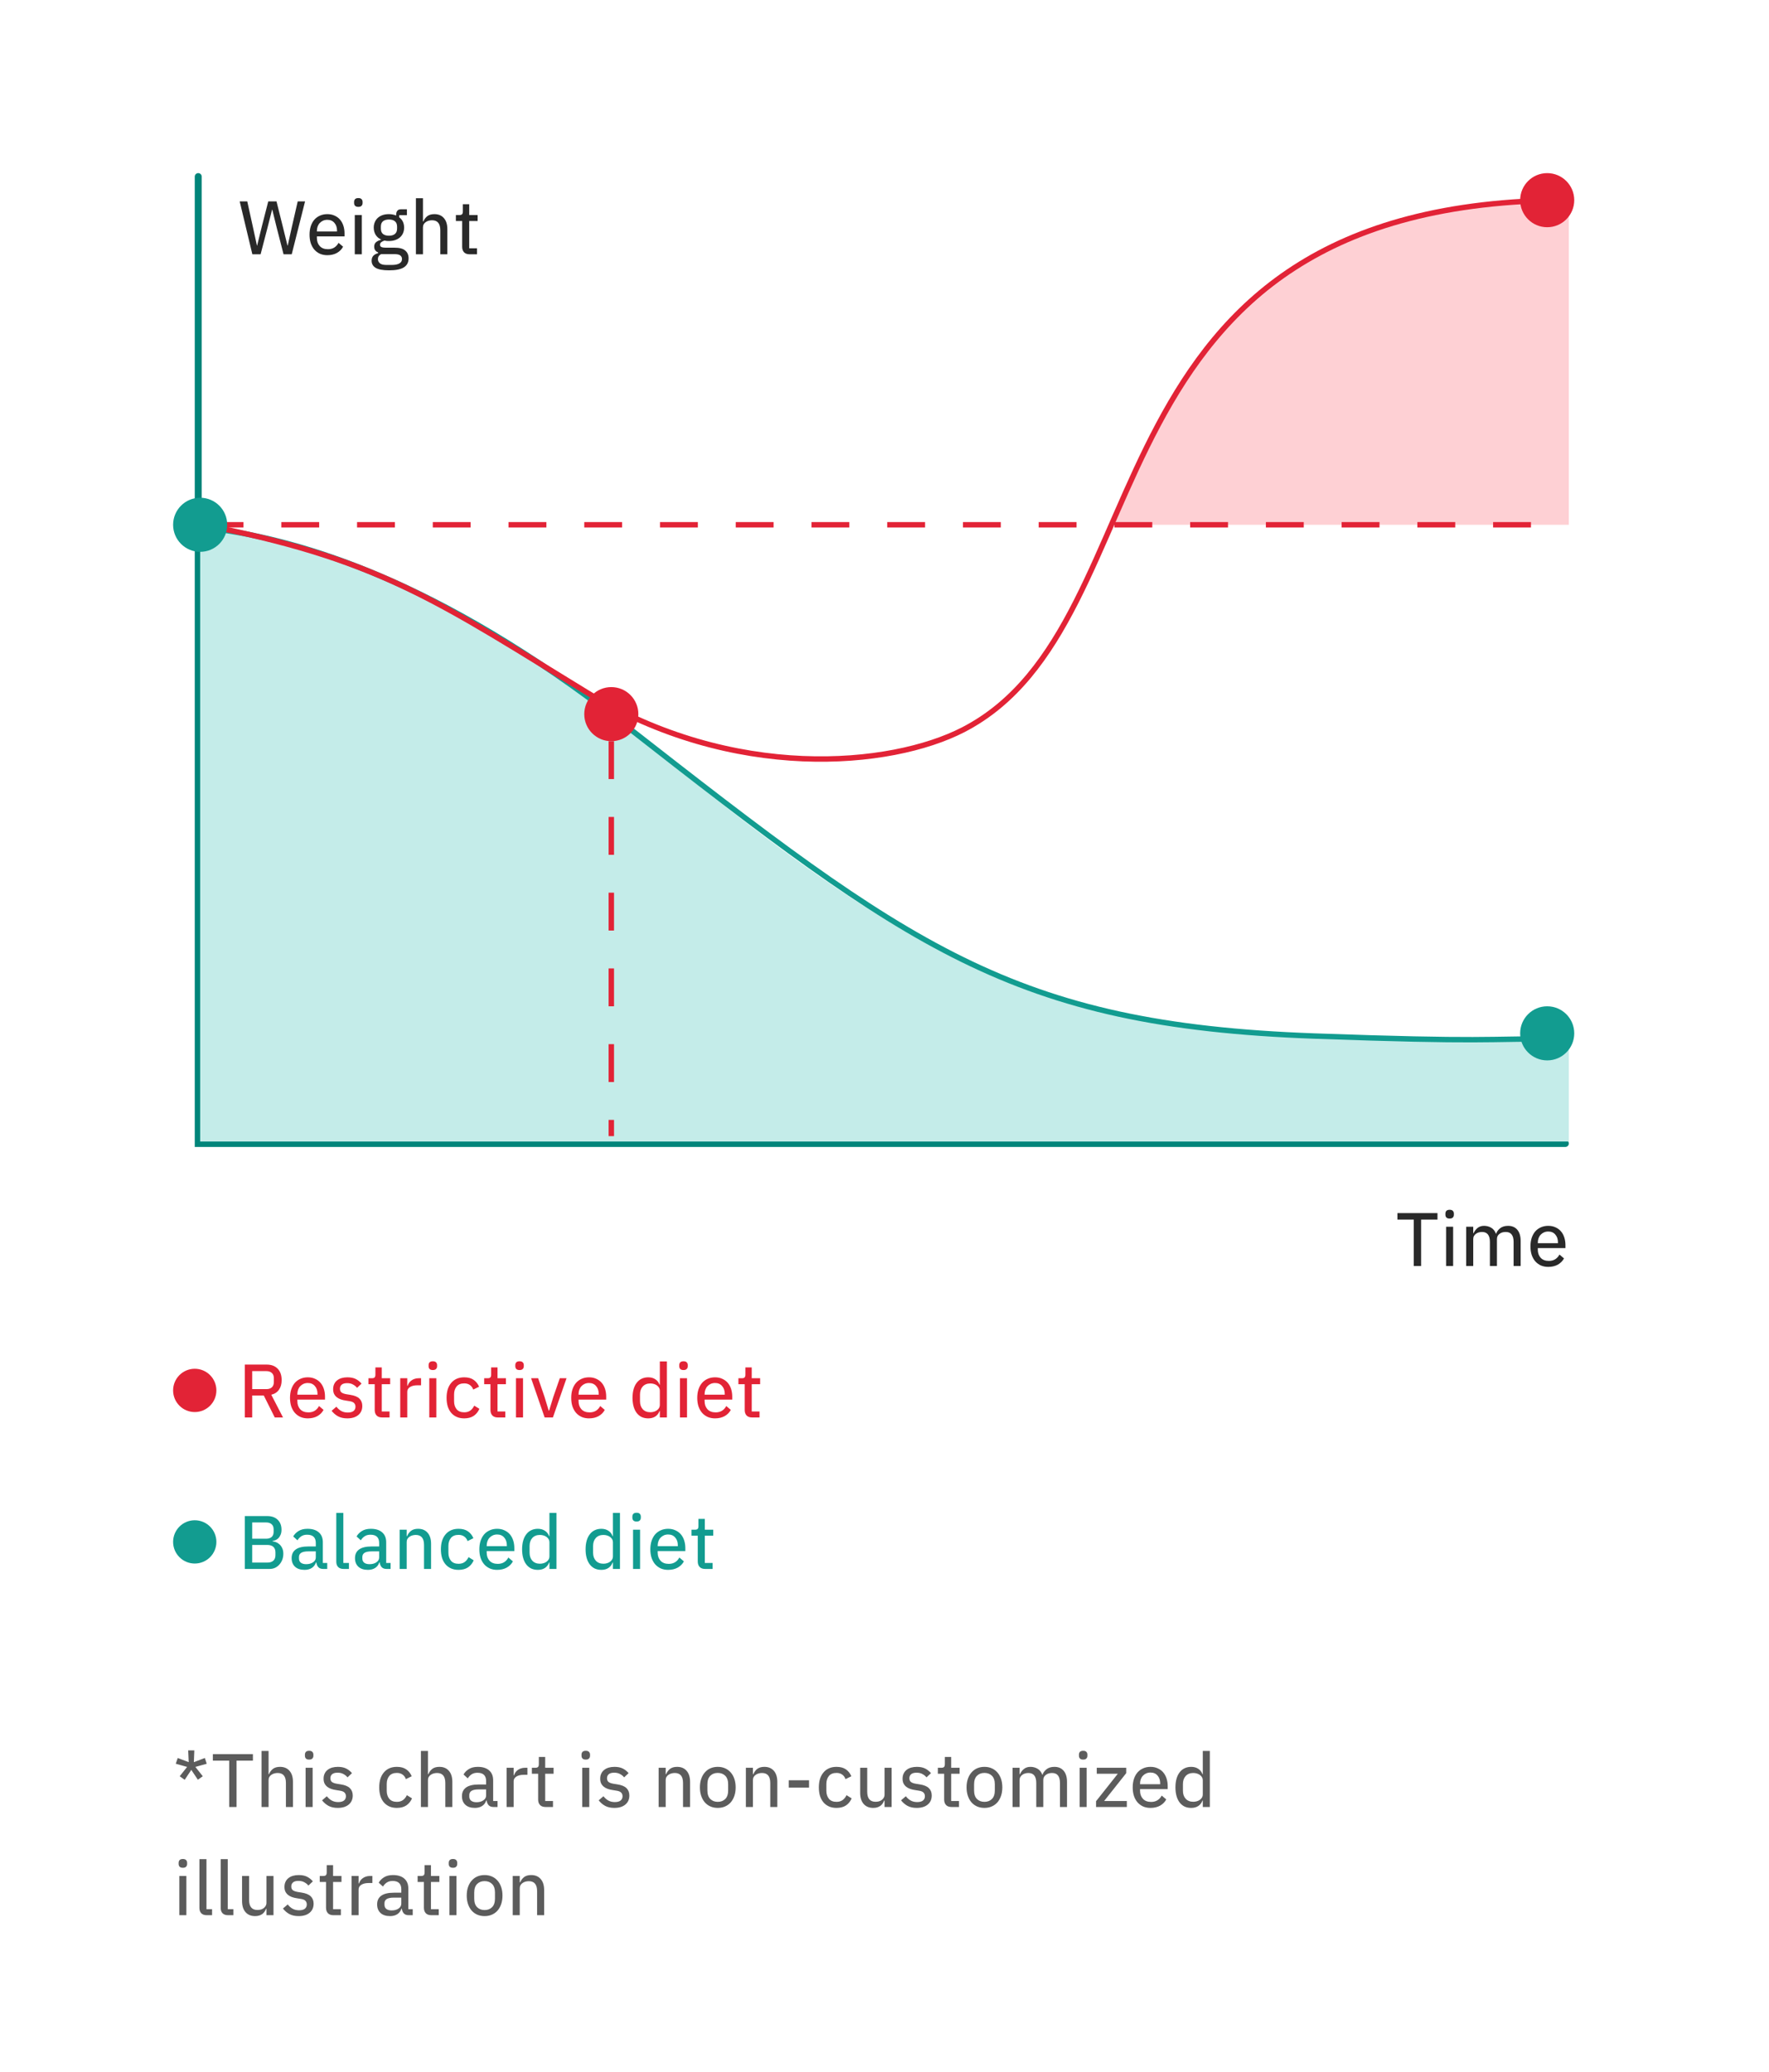 <?xml version="1.0" encoding="UTF-8"?> <svg xmlns="http://www.w3.org/2000/svg" width="327" height="383" viewBox="0 0 327 383" fill="none"><path d="M262.694 225.432V234H261.336V225.432H258.312V224.228H265.718V225.432H262.694ZM267.968 225.236C267.698 225.236 267.497 225.171 267.366 225.04C267.245 224.909 267.184 224.737 267.184 224.522V224.326C267.184 224.111 267.245 223.939 267.366 223.808C267.497 223.677 267.698 223.612 267.968 223.612C268.239 223.612 268.435 223.677 268.556 223.808C268.687 223.939 268.752 224.111 268.752 224.326V224.522C268.752 224.737 268.687 224.909 268.556 225.04C268.435 225.171 268.239 225.236 267.968 225.236ZM267.31 226.748H268.612V234H267.31V226.748ZM271.026 234V226.748H272.328V227.938H272.398C272.557 227.565 272.795 227.247 273.112 226.986C273.439 226.715 273.845 226.58 274.33 226.58C274.815 226.58 275.254 226.697 275.646 226.93C276.047 227.163 276.341 227.537 276.528 228.05H276.556C276.687 227.658 276.934 227.317 277.298 227.028C277.671 226.729 278.161 226.58 278.768 226.58C279.496 226.58 280.065 226.823 280.476 227.308C280.887 227.793 281.092 228.479 281.092 229.366V234H279.79V229.562C279.79 228.946 279.669 228.484 279.426 228.176C279.193 227.868 278.824 227.714 278.32 227.714C278.105 227.714 277.9 227.742 277.704 227.798C277.517 227.854 277.349 227.938 277.2 228.05C277.051 228.153 276.929 228.288 276.836 228.456C276.752 228.615 276.71 228.806 276.71 229.03V234H275.408V229.562C275.408 228.33 274.923 227.714 273.952 227.714C273.747 227.714 273.546 227.742 273.35 227.798C273.154 227.854 272.981 227.938 272.832 228.05C272.683 228.153 272.561 228.288 272.468 228.456C272.375 228.615 272.328 228.806 272.328 229.03V234H271.026ZM286.195 234.168C285.691 234.168 285.234 234.079 284.823 233.902C284.422 233.715 284.077 233.459 283.787 233.132C283.507 232.805 283.288 232.409 283.129 231.942C282.98 231.475 282.905 230.953 282.905 230.374C282.905 229.805 282.98 229.287 283.129 228.82C283.288 228.344 283.507 227.943 283.787 227.616C284.077 227.289 284.422 227.037 284.823 226.86C285.234 226.673 285.691 226.58 286.195 226.58C286.699 226.58 287.147 226.673 287.539 226.86C287.941 227.037 288.277 227.285 288.547 227.602C288.818 227.919 289.023 228.297 289.163 228.736C289.303 229.175 289.373 229.646 289.373 230.15V230.696H284.263V230.99C284.263 231.597 284.441 232.096 284.795 232.488C285.15 232.871 285.654 233.062 286.307 233.062C286.765 233.062 287.157 232.959 287.483 232.754C287.81 232.549 288.071 232.259 288.267 231.886L289.107 232.6C288.855 233.076 288.477 233.459 287.973 233.748C287.469 234.028 286.877 234.168 286.195 234.168ZM286.195 227.63C285.915 227.63 285.654 227.681 285.411 227.784C285.178 227.887 284.973 228.031 284.795 228.218C284.627 228.395 284.497 228.61 284.403 228.862C284.31 229.114 284.263 229.389 284.263 229.688V229.786H287.987V229.646C287.987 229.039 287.824 228.554 287.497 228.19C287.18 227.817 286.746 227.63 286.195 227.63Z" fill="#292929"></path><path d="M46.646 47L44.308 37.228H45.708L46.744 41.932L47.5 45.404H47.528L48.382 41.932L49.586 37.228H51.112L52.288 41.932L53.142 45.39H53.184L53.954 41.932L55.032 37.228H56.39L53.926 47H52.414L51.14 42.044L50.328 38.74H50.3L49.46 42.044L48.172 47H46.646ZM60.509 47.168C60.005 47.168 59.547 47.079 59.137 46.902C58.735 46.715 58.39 46.459 58.101 46.132C57.821 45.805 57.601 45.409 57.443 44.942C57.293 44.475 57.219 43.953 57.219 43.374C57.219 42.805 57.293 42.287 57.443 41.82C57.601 41.344 57.821 40.943 58.101 40.616C58.39 40.289 58.735 40.037 59.137 39.86C59.547 39.673 60.005 39.58 60.509 39.58C61.013 39.58 61.461 39.673 61.853 39.86C62.254 40.037 62.59 40.285 62.861 40.602C63.131 40.919 63.337 41.297 63.477 41.736C63.617 42.175 63.687 42.646 63.687 43.15V43.696H58.577V43.99C58.577 44.597 58.754 45.096 59.109 45.488C59.463 45.871 59.967 46.062 60.621 46.062C61.078 46.062 61.47 45.959 61.797 45.754C62.123 45.549 62.385 45.259 62.581 44.886L63.421 45.6C63.169 46.076 62.791 46.459 62.287 46.748C61.783 47.028 61.19 47.168 60.509 47.168ZM60.509 40.63C60.229 40.63 59.967 40.681 59.725 40.784C59.491 40.887 59.286 41.031 59.109 41.218C58.941 41.395 58.81 41.61 58.717 41.862C58.623 42.114 58.577 42.389 58.577 42.688V42.786H62.301V42.646C62.301 42.039 62.137 41.554 61.811 41.19C61.493 40.817 61.059 40.63 60.509 40.63ZM66.239 38.236C65.969 38.236 65.768 38.171 65.637 38.04C65.516 37.909 65.455 37.737 65.455 37.522V37.326C65.455 37.111 65.516 36.939 65.637 36.808C65.768 36.677 65.969 36.612 66.239 36.612C66.51 36.612 66.706 36.677 66.827 36.808C66.958 36.939 67.023 37.111 67.023 37.326V37.522C67.023 37.737 66.958 37.909 66.827 38.04C66.706 38.171 66.51 38.236 66.239 38.236ZM65.581 39.748H66.883V47H65.581V39.748ZM75.527 47.742C75.527 48.498 75.233 49.058 74.645 49.422C74.066 49.786 73.161 49.968 71.929 49.968C70.772 49.968 69.941 49.814 69.437 49.506C68.942 49.198 68.695 48.764 68.695 48.204C68.695 47.812 68.798 47.504 69.003 47.28C69.218 47.056 69.512 46.897 69.885 46.804V46.65C69.409 46.463 69.171 46.109 69.171 45.586C69.171 45.222 69.292 44.942 69.535 44.746C69.778 44.55 70.076 44.41 70.431 44.326V44.27C70.002 44.065 69.67 43.775 69.437 43.402C69.204 43.019 69.087 42.576 69.087 42.072C69.087 41.708 69.152 41.372 69.283 41.064C69.414 40.756 69.596 40.495 69.829 40.28C70.072 40.056 70.366 39.883 70.711 39.762C71.056 39.641 71.448 39.58 71.887 39.58C72.139 39.58 72.377 39.603 72.601 39.65C72.825 39.697 73.035 39.757 73.231 39.832V39.678C73.231 39.379 73.301 39.141 73.441 38.964C73.581 38.777 73.805 38.684 74.113 38.684H75.219V39.776H73.791V40.168C74.398 40.616 74.701 41.251 74.701 42.072C74.701 42.436 74.636 42.772 74.505 43.08C74.374 43.388 74.188 43.649 73.945 43.864C73.702 44.079 73.408 44.247 73.063 44.368C72.718 44.489 72.326 44.55 71.887 44.55C71.747 44.55 71.607 44.545 71.467 44.536C71.327 44.517 71.196 44.494 71.075 44.466C70.86 44.531 70.669 44.625 70.501 44.746C70.333 44.867 70.249 45.031 70.249 45.236C70.249 45.451 70.342 45.595 70.529 45.67C70.725 45.745 70.986 45.782 71.313 45.782L72.965 45.782C73.861 45.782 74.51 45.959 74.911 46.314C75.322 46.659 75.527 47.135 75.527 47.742ZM74.309 47.868C74.309 47.597 74.202 47.378 73.987 47.21C73.782 47.051 73.413 46.972 72.881 46.972L70.445 46.972C70.053 47.177 69.857 47.485 69.857 47.896C69.857 48.195 69.974 48.447 70.207 48.652C70.45 48.867 70.856 48.974 71.425 48.974H72.405C73.021 48.974 73.492 48.881 73.819 48.694C74.146 48.517 74.309 48.241 74.309 47.868ZM71.901 43.57C72.368 43.57 72.732 43.463 72.993 43.248C73.264 43.033 73.399 42.702 73.399 42.254V41.89C73.399 41.442 73.264 41.111 72.993 40.896C72.732 40.681 72.368 40.574 71.901 40.574C71.434 40.574 71.066 40.681 70.795 40.896C70.534 41.111 70.403 41.442 70.403 41.89V42.254C70.403 42.702 70.534 43.033 70.795 43.248C71.066 43.463 71.434 43.57 71.901 43.57ZM76.882 36.64H78.184V40.938H78.254C78.422 40.537 78.665 40.21 78.982 39.958C79.309 39.706 79.747 39.58 80.298 39.58C81.045 39.58 81.628 39.823 82.048 40.308C82.477 40.793 82.692 41.479 82.692 42.366V47H81.39V42.562C81.39 41.33 80.881 40.714 79.864 40.714C79.649 40.714 79.439 40.742 79.234 40.798C79.038 40.854 78.861 40.938 78.702 41.05C78.543 41.153 78.417 41.288 78.324 41.456C78.231 41.615 78.184 41.806 78.184 42.03V47H76.882V36.64ZM86.805 47C86.357 47 86.017 46.879 85.783 46.636C85.55 46.384 85.433 46.048 85.433 45.628V40.854H84.271V39.748H84.915C85.158 39.748 85.326 39.697 85.419 39.594C85.513 39.491 85.559 39.319 85.559 39.076V37.746H86.735V39.748H88.289V40.854H86.735V45.894H88.177V47H86.805Z" fill="#292929"></path><path d="M46.618 262H45.26V252.228H49.292C50.16 252.228 50.837 252.48 51.322 252.984C51.817 253.488 52.064 254.193 52.064 255.098C52.064 255.807 51.901 256.395 51.574 256.862C51.257 257.329 50.781 257.641 50.146 257.8L52.316 262H50.79L48.76 257.94H46.618V262ZM49.236 256.764C49.675 256.764 50.015 256.652 50.258 256.428C50.501 256.195 50.622 255.868 50.622 255.448V254.748C50.622 254.328 50.501 254.006 50.258 253.782C50.015 253.549 49.675 253.432 49.236 253.432H46.618V256.764H49.236ZM56.899 262.168C56.395 262.168 55.938 262.079 55.527 261.902C55.126 261.715 54.781 261.459 54.491 261.132C54.211 260.805 53.992 260.409 53.833 259.942C53.684 259.475 53.609 258.953 53.609 258.374C53.609 257.805 53.684 257.287 53.833 256.82C53.992 256.344 54.211 255.943 54.491 255.616C54.781 255.289 55.126 255.037 55.527 254.86C55.938 254.673 56.395 254.58 56.899 254.58C57.403 254.58 57.851 254.673 58.243 254.86C58.645 255.037 58.981 255.285 59.251 255.602C59.522 255.919 59.727 256.297 59.867 256.736C60.007 257.175 60.077 257.646 60.077 258.15V258.696H54.967V258.99C54.967 259.597 55.145 260.096 55.499 260.488C55.854 260.871 56.358 261.062 57.011 261.062C57.469 261.062 57.861 260.959 58.187 260.754C58.514 260.549 58.775 260.259 58.971 259.886L59.811 260.6C59.559 261.076 59.181 261.459 58.677 261.748C58.173 262.028 57.581 262.168 56.899 262.168ZM56.899 255.63C56.619 255.63 56.358 255.681 56.115 255.784C55.882 255.887 55.677 256.031 55.499 256.218C55.331 256.395 55.201 256.61 55.107 256.862C55.014 257.114 54.967 257.389 54.967 257.688V257.786H58.691V257.646C58.691 257.039 58.528 256.554 58.201 256.19C57.884 255.817 57.45 255.63 56.899 255.63ZM64.198 262.168C63.526 262.168 62.957 262.042 62.49 261.79C62.033 261.538 61.636 261.197 61.3 260.768L62.182 260.012C62.453 260.357 62.756 260.623 63.092 260.81C63.437 260.997 63.834 261.09 64.282 261.09C64.749 261.09 65.103 260.997 65.346 260.81C65.589 260.614 65.71 260.348 65.71 260.012C65.71 259.741 65.626 259.517 65.458 259.34C65.299 259.163 64.996 259.041 64.548 258.976L63.932 258.878C63.587 258.831 63.269 258.757 62.98 258.654C62.691 258.551 62.443 258.416 62.238 258.248C62.033 258.08 61.869 257.875 61.748 257.632C61.636 257.389 61.58 257.1 61.58 256.764C61.58 256.409 61.645 256.097 61.776 255.826C61.907 255.546 62.089 255.317 62.322 255.14C62.555 254.953 62.831 254.813 63.148 254.72C63.475 254.627 63.829 254.58 64.212 254.58C64.828 254.58 65.341 254.683 65.752 254.888C66.163 255.093 66.522 255.378 66.83 255.742L66.004 256.526C65.827 256.293 65.584 256.092 65.276 255.924C64.977 255.747 64.609 255.658 64.17 255.658C63.722 255.658 63.386 255.751 63.162 255.938C62.947 256.125 62.84 256.372 62.84 256.68C62.84 257.007 62.943 257.245 63.148 257.394C63.363 257.543 63.68 257.651 64.1 257.716L64.716 257.814C65.519 257.935 66.093 258.169 66.438 258.514C66.793 258.859 66.97 259.312 66.97 259.872C66.97 260.581 66.723 261.141 66.228 261.552C65.733 261.963 65.057 262.168 64.198 262.168ZM70.638 262C70.19 262 69.849 261.879 69.616 261.636C69.382 261.384 69.266 261.048 69.266 260.628V255.854H68.104V254.748H68.748C68.99 254.748 69.158 254.697 69.252 254.594C69.345 254.491 69.392 254.319 69.392 254.076V252.746H70.568V254.748H72.122V255.854H70.568V260.894H72.01V262H70.638ZM73.984 262V254.748H75.285V256.134H75.356C75.412 255.957 75.496 255.784 75.608 255.616C75.719 255.448 75.859 255.303 76.028 255.182C76.195 255.051 76.391 254.949 76.615 254.874C76.849 254.79 77.11 254.748 77.4 254.748H77.834V256.05H77.189C76.583 256.05 76.112 256.162 75.775 256.386C75.449 256.601 75.285 256.885 75.285 257.24V262H73.984ZM80.011 253.236C79.741 253.236 79.54 253.171 79.409 253.04C79.288 252.909 79.228 252.737 79.228 252.522V252.326C79.228 252.111 79.288 251.939 79.409 251.808C79.54 251.677 79.741 251.612 80.011 251.612C80.282 251.612 80.478 251.677 80.6 251.808C80.73 251.939 80.796 252.111 80.796 252.326V252.522C80.796 252.737 80.73 252.909 80.6 253.04C80.478 253.171 80.282 253.236 80.011 253.236ZM79.353 254.748H80.656V262H79.353V254.748ZM85.813 262.168C85.29 262.168 84.829 262.079 84.427 261.902C84.026 261.725 83.685 261.473 83.405 261.146C83.125 260.819 82.91 260.423 82.761 259.956C82.621 259.48 82.551 258.953 82.551 258.374C82.551 257.795 82.621 257.273 82.761 256.806C82.91 256.339 83.125 255.943 83.405 255.616C83.685 255.28 84.026 255.023 84.427 254.846C84.829 254.669 85.29 254.58 85.813 254.58C86.532 254.58 87.115 254.739 87.563 255.056C88.011 255.373 88.343 255.793 88.557 256.316L87.479 256.848C87.358 256.493 87.153 256.213 86.863 256.008C86.583 255.803 86.233 255.7 85.813 255.7C85.188 255.7 84.716 255.891 84.399 256.274C84.091 256.657 83.937 257.147 83.937 257.744V259.004C83.937 259.601 84.091 260.091 84.399 260.474C84.716 260.857 85.188 261.048 85.813 261.048C86.261 261.048 86.635 260.941 86.933 260.726C87.232 260.511 87.475 260.208 87.661 259.816L88.613 260.404C88.38 260.955 88.03 261.389 87.563 261.706C87.097 262.014 86.513 262.168 85.813 262.168ZM92.035 262C91.588 262 91.247 261.879 91.013 261.636C90.78 261.384 90.663 261.048 90.663 260.628V255.854H89.501V254.748H90.145C90.388 254.748 90.556 254.697 90.65 254.594C90.743 254.491 90.79 254.319 90.79 254.076V252.746H91.966V254.748H93.519V255.854H91.966V260.894H93.407V262H92.035ZM96.039 253.236C95.769 253.236 95.568 253.171 95.437 253.04C95.316 252.909 95.255 252.737 95.255 252.522V252.326C95.255 252.111 95.316 251.939 95.437 251.808C95.568 251.677 95.769 251.612 96.039 251.612C96.31 251.612 96.506 251.677 96.627 251.808C96.758 251.939 96.823 252.111 96.823 252.326V252.522C96.823 252.737 96.758 252.909 96.627 253.04C96.506 253.171 96.31 253.236 96.039 253.236ZM95.381 254.748H96.683V262H95.381V254.748ZM100.679 262L98.173 254.748H99.475L100.665 258.22L101.421 260.726H101.505L102.275 258.22L103.479 254.748H104.725L102.205 262H100.679ZM108.88 262.168C108.376 262.168 107.918 262.079 107.508 261.902C107.106 261.715 106.761 261.459 106.472 261.132C106.192 260.805 105.972 260.409 105.814 259.942C105.664 259.475 105.59 258.953 105.59 258.374C105.59 257.805 105.664 257.287 105.814 256.82C105.972 256.344 106.192 255.943 106.472 255.616C106.761 255.289 107.106 255.037 107.508 254.86C107.918 254.673 108.376 254.58 108.88 254.58C109.384 254.58 109.832 254.673 110.224 254.86C110.625 255.037 110.961 255.285 111.232 255.602C111.502 255.919 111.708 256.297 111.848 256.736C111.988 257.175 112.058 257.646 112.058 258.15V258.696H106.948V258.99C106.948 259.597 107.125 260.096 107.48 260.488C107.834 260.871 108.338 261.062 108.992 261.062C109.449 261.062 109.841 260.959 110.168 260.754C110.494 260.549 110.756 260.259 110.952 259.886L111.792 260.6C111.54 261.076 111.162 261.459 110.658 261.748C110.154 262.028 109.561 262.168 108.88 262.168ZM108.88 255.63C108.6 255.63 108.338 255.681 108.096 255.784C107.862 255.887 107.657 256.031 107.48 256.218C107.312 256.395 107.181 256.61 107.088 256.862C106.994 257.114 106.948 257.389 106.948 257.688V257.786H110.672V257.646C110.672 257.039 110.508 256.554 110.182 256.19C109.864 255.817 109.43 255.63 108.88 255.63ZM121.973 260.81H121.917C121.749 261.258 121.483 261.599 121.119 261.832C120.764 262.056 120.335 262.168 119.831 262.168C119.374 262.168 118.963 262.084 118.599 261.916C118.244 261.739 117.941 261.487 117.689 261.16C117.437 260.824 117.246 260.423 117.115 259.956C116.984 259.489 116.919 258.962 116.919 258.374C116.919 257.786 116.984 257.259 117.115 256.792C117.246 256.325 117.437 255.929 117.689 255.602C117.941 255.266 118.244 255.014 118.599 254.846C118.963 254.669 119.374 254.58 119.831 254.58C120.335 254.58 120.764 254.697 121.119 254.93C121.483 255.154 121.749 255.49 121.917 255.938H121.973V251.64H123.275V262H121.973V260.81ZM120.209 261.034C120.452 261.034 120.68 261.001 120.895 260.936C121.11 260.871 121.296 260.777 121.455 260.656C121.614 260.535 121.74 260.395 121.833 260.236C121.926 260.077 121.973 259.9 121.973 259.704V257.044C121.973 256.848 121.926 256.671 121.833 256.512C121.74 256.353 121.614 256.213 121.455 256.092C121.296 255.971 121.11 255.877 120.895 255.812C120.68 255.747 120.452 255.714 120.209 255.714C119.621 255.714 119.154 255.901 118.809 256.274C118.473 256.647 118.305 257.142 118.305 257.758V258.99C118.305 259.606 118.473 260.101 118.809 260.474C119.154 260.847 119.621 261.034 120.209 261.034ZM126.348 253.236C126.078 253.236 125.877 253.171 125.746 253.04C125.625 252.909 125.564 252.737 125.564 252.522V252.326C125.564 252.111 125.625 251.939 125.746 251.808C125.877 251.677 126.078 251.612 126.348 251.612C126.619 251.612 126.815 251.677 126.936 251.808C127.067 251.939 127.132 252.111 127.132 252.326V252.522C127.132 252.737 127.067 252.909 126.936 253.04C126.815 253.171 126.619 253.236 126.348 253.236ZM125.69 254.748H126.992V262H125.69V254.748ZM132.178 262.168C131.674 262.168 131.217 262.079 130.806 261.902C130.405 261.715 130.059 261.459 129.77 261.132C129.49 260.805 129.271 260.409 129.112 259.942C128.963 259.475 128.888 258.953 128.888 258.374C128.888 257.805 128.963 257.287 129.112 256.82C129.271 256.344 129.49 255.943 129.77 255.616C130.059 255.289 130.405 255.037 130.806 254.86C131.217 254.673 131.674 254.58 132.178 254.58C132.682 254.58 133.13 254.673 133.522 254.86C133.923 255.037 134.259 255.285 134.53 255.602C134.801 255.919 135.006 256.297 135.146 256.736C135.286 257.175 135.356 257.646 135.356 258.15V258.696H130.246V258.99C130.246 259.597 130.423 260.096 130.778 260.488C131.133 260.871 131.637 261.062 132.29 261.062C132.747 261.062 133.139 260.959 133.466 260.754C133.793 260.549 134.054 260.259 134.25 259.886L135.09 260.6C134.838 261.076 134.46 261.459 133.956 261.748C133.452 262.028 132.859 262.168 132.178 262.168ZM132.178 255.63C131.898 255.63 131.637 255.681 131.394 255.784C131.161 255.887 130.955 256.031 130.778 256.218C130.61 256.395 130.479 256.61 130.386 256.862C130.293 257.114 130.246 257.389 130.246 257.688V257.786H133.97V257.646C133.97 257.039 133.807 256.554 133.48 256.19C133.163 255.817 132.729 255.63 132.178 255.63ZM139.029 262C138.581 262 138.24 261.879 138.007 261.636C137.773 261.384 137.657 261.048 137.657 260.628V255.854H136.495V254.748H137.139C137.381 254.748 137.549 254.697 137.643 254.594C137.736 254.491 137.783 254.319 137.783 254.076V252.746H138.959V254.748H140.513V255.854H138.959V260.894H140.401V262H139.029Z" fill="#E22336"></path><path d="M45.26 280.228H49.418C50.23 280.228 50.869 280.457 51.336 280.914C51.803 281.371 52.036 281.983 52.036 282.748C52.036 283.112 51.98 283.42 51.868 283.672C51.765 283.924 51.635 284.134 51.476 284.302C51.317 284.461 51.14 284.582 50.944 284.666C50.748 284.75 50.561 284.801 50.384 284.82V284.904C50.571 284.913 50.776 284.96 51 285.044C51.233 285.128 51.453 285.263 51.658 285.45C51.863 285.627 52.031 285.861 52.162 286.15C52.302 286.43 52.372 286.775 52.372 287.186C52.372 287.587 52.307 287.961 52.176 288.306C52.045 288.642 51.868 288.936 51.644 289.188C51.42 289.44 51.154 289.641 50.846 289.79C50.538 289.93 50.202 290 49.838 290H45.26V280.228ZM46.618 288.824H49.432C49.899 288.824 50.263 288.707 50.524 288.474C50.785 288.241 50.916 287.895 50.916 287.438V286.948C50.916 286.491 50.785 286.145 50.524 285.912C50.263 285.679 49.899 285.562 49.432 285.562H46.618V288.824ZM46.618 284.414H49.208C49.637 284.414 49.973 284.307 50.216 284.092C50.459 283.868 50.58 283.551 50.58 283.14V282.678C50.58 282.267 50.459 281.955 50.216 281.74C49.973 281.516 49.637 281.404 49.208 281.404H46.618V284.414ZM59.747 290C59.346 290 59.042 289.888 58.837 289.664C58.641 289.44 58.52 289.151 58.473 288.796H58.403C58.254 289.244 57.997 289.585 57.633 289.818C57.269 290.051 56.826 290.168 56.303 290.168C55.547 290.168 54.959 289.977 54.539 289.594C54.119 289.202 53.909 288.67 53.909 287.998C53.909 287.298 54.161 286.766 54.665 286.402C55.178 286.029 55.958 285.842 57.003 285.842H58.375V285.184C58.375 284.699 58.245 284.325 57.983 284.064C57.722 283.803 57.316 283.672 56.765 283.672C56.336 283.672 55.977 283.77 55.687 283.966C55.407 284.153 55.174 284.4 54.987 284.708L54.203 283.994C54.418 283.602 54.74 283.271 55.169 283C55.608 282.72 56.163 282.58 56.835 282.58C57.74 282.58 58.441 282.799 58.935 283.238C59.43 283.667 59.677 284.279 59.677 285.072V288.894H60.489V290H59.747ZM56.597 289.118C57.111 289.118 57.535 289.001 57.871 288.768C58.207 288.535 58.375 288.236 58.375 287.872V286.752H56.989C56.392 286.752 55.953 286.841 55.673 287.018C55.403 287.195 55.267 287.452 55.267 287.788V288.068C55.267 288.404 55.384 288.665 55.617 288.852C55.86 289.029 56.187 289.118 56.597 289.118ZM63.521 290C63.073 290 62.733 289.879 62.499 289.636C62.275 289.393 62.163 289.071 62.163 288.67V279.64H63.465V288.894H64.501V290H63.521ZM71.458 290C71.056 290 70.753 289.888 70.548 289.664C70.352 289.44 70.231 289.151 70.184 288.796H70.114C69.965 289.244 69.708 289.585 69.344 289.818C68.98 290.051 68.537 290.168 68.014 290.168C67.258 290.168 66.67 289.977 66.25 289.594C65.83 289.202 65.62 288.67 65.62 287.998C65.62 287.298 65.872 286.766 66.376 286.402C66.889 286.029 67.668 285.842 68.714 285.842H70.086V285.184C70.086 284.699 69.955 284.325 69.694 284.064C69.433 283.803 69.026 283.672 68.476 283.672C68.046 283.672 67.687 283.77 67.398 283.966C67.118 284.153 66.885 284.4 66.698 284.708L65.914 283.994C66.129 283.602 66.451 283.271 66.88 283C67.319 282.72 67.874 282.58 68.546 282.58C69.451 282.58 70.151 282.799 70.646 283.238C71.141 283.667 71.388 284.279 71.388 285.072V288.894H72.2V290H71.458ZM68.308 289.118C68.821 289.118 69.246 289.001 69.582 288.768C69.918 288.535 70.086 288.236 70.086 287.872V286.752H68.7C68.103 286.752 67.664 286.841 67.384 287.018C67.113 287.195 66.978 287.452 66.978 287.788V288.068C66.978 288.404 67.094 288.665 67.328 288.852C67.57 289.029 67.897 289.118 68.308 289.118ZM73.874 290V282.748H75.176V283.938H75.246C75.414 283.537 75.657 283.21 75.974 282.958C76.301 282.706 76.739 282.58 77.29 282.58C78.037 282.58 78.62 282.823 79.04 283.308C79.469 283.793 79.684 284.479 79.684 285.366V290H78.382V285.562C78.382 284.33 77.873 283.714 76.856 283.714C76.641 283.714 76.431 283.742 76.226 283.798C76.03 283.854 75.853 283.938 75.694 284.05C75.535 284.153 75.409 284.288 75.316 284.456C75.223 284.615 75.176 284.806 75.176 285.03V290H73.874ZM84.763 290.168C84.241 290.168 83.779 290.079 83.377 289.902C82.976 289.725 82.635 289.473 82.356 289.146C82.076 288.819 81.861 288.423 81.712 287.956C81.572 287.48 81.501 286.953 81.501 286.374C81.501 285.795 81.572 285.273 81.712 284.806C81.861 284.339 82.076 283.943 82.356 283.616C82.635 283.28 82.976 283.023 83.377 282.846C83.779 282.669 84.241 282.58 84.763 282.58C85.482 282.58 86.066 282.739 86.513 283.056C86.962 283.373 87.293 283.793 87.507 284.316L86.43 284.848C86.308 284.493 86.103 284.213 85.814 284.008C85.534 283.803 85.183 283.7 84.763 283.7C84.138 283.7 83.667 283.891 83.35 284.274C83.041 284.657 82.888 285.147 82.888 285.744V287.004C82.888 287.601 83.041 288.091 83.35 288.474C83.667 288.857 84.138 289.048 84.763 289.048C85.212 289.048 85.585 288.941 85.883 288.726C86.182 288.511 86.425 288.208 86.612 287.816L87.564 288.404C87.33 288.955 86.98 289.389 86.513 289.706C86.047 290.014 85.463 290.168 84.763 290.168ZM91.898 290.168C91.394 290.168 90.936 290.079 90.526 289.902C90.124 289.715 89.779 289.459 89.49 289.132C89.21 288.805 88.99 288.409 88.832 287.942C88.683 287.475 88.608 286.953 88.608 286.374C88.608 285.805 88.683 285.287 88.832 284.82C88.99 284.344 89.21 283.943 89.49 283.616C89.779 283.289 90.124 283.037 90.526 282.86C90.936 282.673 91.394 282.58 91.898 282.58C92.402 282.58 92.85 282.673 93.242 282.86C93.643 283.037 93.979 283.285 94.25 283.602C94.52 283.919 94.726 284.297 94.866 284.736C95.006 285.175 95.076 285.646 95.076 286.15V286.696H89.966V286.99C89.966 287.597 90.143 288.096 90.498 288.488C90.853 288.871 91.356 289.062 92.01 289.062C92.467 289.062 92.859 288.959 93.186 288.754C93.513 288.549 93.774 288.259 93.97 287.886L94.81 288.6C94.558 289.076 94.18 289.459 93.676 289.748C93.172 290.028 92.579 290.168 91.898 290.168ZM91.898 283.63C91.618 283.63 91.356 283.681 91.114 283.784C90.88 283.887 90.675 284.031 90.498 284.218C90.33 284.395 90.199 284.61 90.106 284.862C90.013 285.114 89.966 285.389 89.966 285.688V285.786H93.69V285.646C93.69 285.039 93.526 284.554 93.2 284.19C92.882 283.817 92.448 283.63 91.898 283.63ZM101.562 288.81H101.506C101.338 289.258 101.072 289.599 100.708 289.832C100.354 290.056 99.924 290.168 99.42 290.168C98.963 290.168 98.552 290.084 98.188 289.916C97.834 289.739 97.53 289.487 97.278 289.16C97.026 288.824 96.835 288.423 96.704 287.956C96.574 287.489 96.508 286.962 96.508 286.374C96.508 285.786 96.574 285.259 96.704 284.792C96.835 284.325 97.026 283.929 97.278 283.602C97.53 283.266 97.834 283.014 98.188 282.846C98.552 282.669 98.963 282.58 99.42 282.58C99.924 282.58 100.354 282.697 100.708 282.93C101.072 283.154 101.338 283.49 101.506 283.938H101.562V279.64H102.864V290H101.562V288.81ZM99.798 289.034C100.041 289.034 100.27 289.001 100.484 288.936C100.699 288.871 100.886 288.777 101.044 288.656C101.203 288.535 101.329 288.395 101.422 288.236C101.516 288.077 101.562 287.9 101.562 287.704V285.044C101.562 284.848 101.516 284.671 101.422 284.512C101.329 284.353 101.203 284.213 101.044 284.092C100.886 283.971 100.699 283.877 100.484 283.812C100.27 283.747 100.041 283.714 99.798 283.714C99.21 283.714 98.744 283.901 98.398 284.274C98.062 284.647 97.894 285.142 97.894 285.758V286.99C97.894 287.606 98.062 288.101 98.398 288.474C98.744 288.847 99.21 289.034 99.798 289.034ZM113.3 288.81H113.244C113.076 289.258 112.81 289.599 112.446 289.832C112.092 290.056 111.662 290.168 111.158 290.168C110.701 290.168 110.29 290.084 109.926 289.916C109.572 289.739 109.268 289.487 109.016 289.16C108.764 288.824 108.573 288.423 108.442 287.956C108.312 287.489 108.246 286.962 108.246 286.374C108.246 285.786 108.312 285.259 108.442 284.792C108.573 284.325 108.764 283.929 109.016 283.602C109.268 283.266 109.572 283.014 109.926 282.846C110.29 282.669 110.701 282.58 111.158 282.58C111.662 282.58 112.092 282.697 112.446 282.93C112.81 283.154 113.076 283.49 113.244 283.938H113.3V279.64H114.602V290H113.3V288.81ZM111.536 289.034C111.779 289.034 112.008 289.001 112.222 288.936C112.437 288.871 112.624 288.777 112.782 288.656C112.941 288.535 113.067 288.395 113.16 288.236C113.254 288.077 113.3 287.9 113.3 287.704V285.044C113.3 284.848 113.254 284.671 113.16 284.512C113.067 284.353 112.941 284.213 112.782 284.092C112.624 283.971 112.437 283.877 112.222 283.812C112.008 283.747 111.779 283.714 111.536 283.714C110.948 283.714 110.482 283.901 110.136 284.274C109.8 284.647 109.632 285.142 109.632 285.758V286.99C109.632 287.606 109.8 288.101 110.136 288.474C110.482 288.847 110.948 289.034 111.536 289.034ZM117.676 281.236C117.405 281.236 117.205 281.171 117.074 281.04C116.953 280.909 116.892 280.737 116.892 280.522V280.326C116.892 280.111 116.953 279.939 117.074 279.808C117.205 279.677 117.405 279.612 117.676 279.612C117.947 279.612 118.143 279.677 118.264 279.808C118.395 279.939 118.46 280.111 118.46 280.326V280.522C118.46 280.737 118.395 280.909 118.264 281.04C118.143 281.171 117.947 281.236 117.676 281.236ZM117.018 282.748H118.32V290H117.018V282.748ZM123.506 290.168C123.002 290.168 122.544 290.079 122.134 289.902C121.732 289.715 121.387 289.459 121.098 289.132C120.818 288.805 120.598 288.409 120.44 287.942C120.29 287.475 120.216 286.953 120.216 286.374C120.216 285.805 120.29 285.287 120.44 284.82C120.598 284.344 120.818 283.943 121.098 283.616C121.387 283.289 121.732 283.037 122.134 282.86C122.544 282.673 123.002 282.58 123.506 282.58C124.01 282.58 124.458 282.673 124.85 282.86C125.251 283.037 125.587 283.285 125.858 283.602C126.128 283.919 126.334 284.297 126.474 284.736C126.614 285.175 126.684 285.646 126.684 286.15V286.696H121.574V286.99C121.574 287.597 121.751 288.096 122.106 288.488C122.46 288.871 122.964 289.062 123.618 289.062C124.075 289.062 124.467 288.959 124.794 288.754C125.12 288.549 125.382 288.259 125.578 287.886L126.418 288.6C126.166 289.076 125.788 289.459 125.284 289.748C124.78 290.028 124.187 290.168 123.506 290.168ZM123.506 283.63C123.226 283.63 122.964 283.681 122.722 283.784C122.488 283.887 122.283 284.031 122.106 284.218C121.938 284.395 121.807 284.61 121.714 284.862C121.62 285.114 121.574 285.389 121.574 285.688V285.786H125.298V285.646C125.298 285.039 125.134 284.554 124.808 284.19C124.49 283.817 124.056 283.63 123.506 283.63ZM130.356 290C129.908 290 129.568 289.879 129.334 289.636C129.101 289.384 128.984 289.048 128.984 288.628V283.854H127.822V282.748H128.466C128.709 282.748 128.877 282.697 128.97 282.594C129.064 282.491 129.11 282.319 129.11 282.076V280.746H130.286V282.748H131.84V283.854H130.286V288.894H131.728V290H130.356Z" fill="#129C90"></path><path d="M34.142 328.974L33.218 328.316L34.59 326.594L32.49 326.006L32.854 324.942L34.884 325.712L34.786 323.542H35.92L35.836 325.712L37.866 324.942L38.216 326.006L36.116 326.594L37.488 328.316L36.578 328.96L35.36 327.14L34.142 328.974ZM43.728 325.432V334H42.37V325.432H39.346V324.228H46.752V325.432H43.728ZM48.345 323.64H49.647V327.938H49.717C49.885 327.537 50.128 327.21 50.445 326.958C50.772 326.706 51.21 326.58 51.761 326.58C52.508 326.58 53.091 326.823 53.511 327.308C53.94 327.793 54.155 328.479 54.155 329.366V334H52.853V329.562C52.853 328.33 52.344 327.714 51.327 327.714C51.112 327.714 50.902 327.742 50.697 327.798C50.501 327.854 50.324 327.938 50.165 328.05C50.006 328.153 49.88 328.288 49.787 328.456C49.694 328.615 49.647 328.806 49.647 329.03V334H48.345V323.64ZM57.148 325.236C56.878 325.236 56.677 325.171 56.546 325.04C56.425 324.909 56.364 324.737 56.364 324.522V324.326C56.364 324.111 56.425 323.939 56.546 323.808C56.677 323.677 56.878 323.612 57.148 323.612C57.419 323.612 57.615 323.677 57.736 323.808C57.867 323.939 57.932 324.111 57.932 324.326V324.522C57.932 324.737 57.867 324.909 57.736 325.04C57.615 325.171 57.419 325.236 57.148 325.236ZM56.49 326.748H57.792V334H56.49V326.748ZM62.432 334.168C61.76 334.168 61.191 334.042 60.724 333.79C60.267 333.538 59.87 333.197 59.534 332.768L60.416 332.012C60.687 332.357 60.99 332.623 61.326 332.81C61.672 332.997 62.068 333.09 62.516 333.09C62.983 333.09 63.337 332.997 63.58 332.81C63.823 332.614 63.944 332.348 63.944 332.012C63.944 331.741 63.86 331.517 63.692 331.34C63.533 331.163 63.23 331.041 62.782 330.976L62.166 330.878C61.821 330.831 61.504 330.757 61.214 330.654C60.925 330.551 60.678 330.416 60.472 330.248C60.267 330.08 60.103 329.875 59.982 329.632C59.87 329.389 59.814 329.1 59.814 328.764C59.814 328.409 59.88 328.097 60.01 327.826C60.141 327.546 60.323 327.317 60.556 327.14C60.789 326.953 61.065 326.813 61.382 326.72C61.709 326.627 62.063 326.58 62.446 326.58C63.062 326.58 63.575 326.683 63.986 326.888C64.397 327.093 64.756 327.378 65.064 327.742L64.238 328.526C64.061 328.293 63.818 328.092 63.51 327.924C63.212 327.747 62.843 327.658 62.404 327.658C61.956 327.658 61.62 327.751 61.396 327.938C61.181 328.125 61.074 328.372 61.074 328.68C61.074 329.007 61.177 329.245 61.382 329.394C61.597 329.543 61.914 329.651 62.334 329.716L62.95 329.814C63.753 329.935 64.327 330.169 64.672 330.514C65.027 330.859 65.204 331.312 65.204 331.872C65.204 332.581 64.957 333.141 64.462 333.552C63.968 333.963 63.291 334.168 62.432 334.168ZM73.362 334.168C72.839 334.168 72.377 334.079 71.976 333.902C71.575 333.725 71.234 333.473 70.954 333.146C70.674 332.819 70.459 332.423 70.31 331.956C70.17 331.48 70.1 330.953 70.1 330.374C70.1 329.795 70.17 329.273 70.31 328.806C70.459 328.339 70.674 327.943 70.954 327.616C71.234 327.28 71.575 327.023 71.976 326.846C72.377 326.669 72.839 326.58 73.362 326.58C74.081 326.58 74.664 326.739 75.112 327.056C75.56 327.373 75.891 327.793 76.106 328.316L75.028 328.848C74.907 328.493 74.701 328.213 74.412 328.008C74.132 327.803 73.782 327.7 73.362 327.7C72.737 327.7 72.265 327.891 71.948 328.274C71.64 328.657 71.486 329.147 71.486 329.744V331.004C71.486 331.601 71.64 332.091 71.948 332.474C72.265 332.857 72.737 333.048 73.362 333.048C73.81 333.048 74.183 332.941 74.482 332.726C74.781 332.511 75.023 332.208 75.21 331.816L76.162 332.404C75.929 332.955 75.579 333.389 75.112 333.706C74.645 334.014 74.062 334.168 73.362 334.168ZM77.806 323.64H79.108V327.938H79.178C79.346 327.537 79.589 327.21 79.906 326.958C80.233 326.706 80.672 326.58 81.222 326.58C81.969 326.58 82.552 326.823 82.972 327.308C83.402 327.793 83.616 328.479 83.616 329.366V334H82.314V329.562C82.314 328.33 81.806 327.714 80.788 327.714C80.574 327.714 80.364 327.742 80.158 327.798C79.962 327.854 79.785 327.938 79.626 328.05C79.468 328.153 79.342 328.288 79.248 328.456C79.155 328.615 79.108 328.806 79.108 329.03V334H77.806V323.64ZM91.23 334C90.828 334 90.525 333.888 90.32 333.664C90.124 333.44 90.002 333.151 89.956 332.796H89.886C89.736 333.244 89.48 333.585 89.116 333.818C88.752 334.051 88.308 334.168 87.786 334.168C87.03 334.168 86.442 333.977 86.022 333.594C85.602 333.202 85.392 332.67 85.392 331.998C85.392 331.298 85.644 330.766 86.148 330.402C86.661 330.029 87.44 329.842 88.486 329.842H89.858V329.184C89.858 328.699 89.727 328.325 89.466 328.064C89.204 327.803 88.798 327.672 88.248 327.672C87.818 327.672 87.459 327.77 87.17 327.966C86.89 328.153 86.656 328.4 86.47 328.708L85.686 327.994C85.9 327.602 86.222 327.271 86.652 327C87.09 326.72 87.646 326.58 88.318 326.58C89.223 326.58 89.923 326.799 90.418 327.238C90.912 327.667 91.16 328.279 91.16 329.072V332.894H91.972V334H91.23ZM88.08 333.118C88.593 333.118 89.018 333.001 89.354 332.768C89.69 332.535 89.858 332.236 89.858 331.872V330.752H88.472C87.874 330.752 87.436 330.841 87.156 331.018C86.885 331.195 86.75 331.452 86.75 331.788V332.068C86.75 332.404 86.866 332.665 87.1 332.852C87.342 333.029 87.669 333.118 88.08 333.118ZM93.646 334V326.748H94.948V328.134H95.018C95.074 327.957 95.158 327.784 95.27 327.616C95.382 327.448 95.522 327.303 95.69 327.182C95.858 327.051 96.054 326.949 96.278 326.874C96.511 326.79 96.773 326.748 97.062 326.748H97.496V328.05H96.852C96.245 328.05 95.774 328.162 95.438 328.386C95.111 328.601 94.948 328.885 94.948 329.24V334H93.646ZM100.849 334C100.401 334 100.06 333.879 99.827 333.636C99.593 333.384 99.477 333.048 99.477 332.628V327.854H98.315V326.748H98.959C99.201 326.748 99.369 326.697 99.463 326.594C99.556 326.491 99.603 326.319 99.603 326.076V324.746H100.779V326.748H102.333V327.854H100.779V332.894H102.221V334H100.849ZM108.281 325.236C108.01 325.236 107.81 325.171 107.679 325.04C107.558 324.909 107.497 324.737 107.497 324.522V324.326C107.497 324.111 107.558 323.939 107.679 323.808C107.81 323.677 108.01 323.612 108.281 323.612C108.552 323.612 108.748 323.677 108.869 323.808C109 323.939 109.065 324.111 109.065 324.326V324.522C109.065 324.737 109 324.909 108.869 325.04C108.748 325.171 108.552 325.236 108.281 325.236ZM107.623 326.748H108.925V334H107.623V326.748ZM113.565 334.168C112.893 334.168 112.324 334.042 111.857 333.79C111.4 333.538 111.003 333.197 110.667 332.768L111.549 332.012C111.82 332.357 112.123 332.623 112.459 332.81C112.804 332.997 113.201 333.09 113.649 333.09C114.116 333.09 114.47 332.997 114.713 332.81C114.956 332.614 115.077 332.348 115.077 332.012C115.077 331.741 114.993 331.517 114.825 331.34C114.666 331.163 114.363 331.041 113.915 330.976L113.299 330.878C112.954 330.831 112.636 330.757 112.347 330.654C112.058 330.551 111.81 330.416 111.605 330.248C111.4 330.08 111.236 329.875 111.115 329.632C111.003 329.389 110.947 329.1 110.947 328.764C110.947 328.409 111.012 328.097 111.143 327.826C111.274 327.546 111.456 327.317 111.689 327.14C111.922 326.953 112.198 326.813 112.515 326.72C112.842 326.627 113.196 326.58 113.579 326.58C114.195 326.58 114.708 326.683 115.119 326.888C115.53 327.093 115.889 327.378 116.197 327.742L115.371 328.526C115.194 328.293 114.951 328.092 114.643 327.924C114.344 327.747 113.976 327.658 113.537 327.658C113.089 327.658 112.753 327.751 112.529 327.938C112.314 328.125 112.207 328.372 112.207 328.68C112.207 329.007 112.31 329.245 112.515 329.394C112.73 329.543 113.047 329.651 113.467 329.716L114.083 329.814C114.886 329.935 115.46 330.169 115.805 330.514C116.16 330.859 116.337 331.312 116.337 331.872C116.337 332.581 116.09 333.141 115.595 333.552C115.1 333.963 114.424 334.168 113.565 334.168ZM121.751 334V326.748H123.053V327.938H123.123C123.291 327.537 123.533 327.21 123.851 326.958C124.177 326.706 124.616 326.58 125.167 326.58C125.913 326.58 126.497 326.823 126.917 327.308C127.346 327.793 127.561 328.479 127.561 329.366V334H126.259V329.562C126.259 328.33 125.75 327.714 124.733 327.714C124.518 327.714 124.308 327.742 124.103 327.798C123.907 327.854 123.729 327.938 123.571 328.05C123.412 328.153 123.286 328.288 123.193 328.456C123.099 328.615 123.053 328.806 123.053 329.03V334H121.751ZM132.682 334.168C132.187 334.168 131.735 334.079 131.324 333.902C130.923 333.725 130.577 333.473 130.288 333.146C129.999 332.81 129.775 332.409 129.616 331.942C129.457 331.475 129.378 330.953 129.378 330.374C129.378 329.795 129.457 329.273 129.616 328.806C129.775 328.339 129.999 327.943 130.288 327.616C130.577 327.28 130.923 327.023 131.324 326.846C131.735 326.669 132.187 326.58 132.682 326.58C133.177 326.58 133.625 326.669 134.026 326.846C134.437 327.023 134.787 327.28 135.076 327.616C135.365 327.943 135.589 328.339 135.748 328.806C135.907 329.273 135.986 329.795 135.986 330.374C135.986 330.953 135.907 331.475 135.748 331.942C135.589 332.409 135.365 332.81 135.076 333.146C134.787 333.473 134.437 333.725 134.026 333.902C133.625 334.079 133.177 334.168 132.682 334.168ZM132.682 333.048C133.251 333.048 133.713 332.871 134.068 332.516C134.423 332.161 134.6 331.629 134.6 330.92V329.828C134.6 329.119 134.423 328.587 134.068 328.232C133.713 327.877 133.251 327.7 132.682 327.7C132.113 327.7 131.651 327.877 131.296 328.232C130.941 328.587 130.764 329.119 130.764 329.828V330.92C130.764 331.629 130.941 332.161 131.296 332.516C131.651 332.871 132.113 333.048 132.682 333.048ZM137.877 334V326.748H139.179V327.938H139.249C139.417 327.537 139.66 327.21 139.977 326.958C140.304 326.706 140.743 326.58 141.293 326.58C142.04 326.58 142.623 326.823 143.043 327.308C143.473 327.793 143.687 328.479 143.687 329.366V334H142.385V329.562C142.385 328.33 141.877 327.714 140.859 327.714C140.645 327.714 140.435 327.742 140.229 327.798C140.033 327.854 139.856 327.938 139.697 328.05C139.539 328.153 139.413 328.288 139.319 328.456C139.226 328.615 139.179 328.806 139.179 329.03V334H137.877ZM145.799 330.416V329.058H149.551V330.416H145.799ZM154.629 334.168C154.106 334.168 153.644 334.079 153.243 333.902C152.842 333.725 152.501 333.473 152.221 333.146C151.941 332.819 151.726 332.423 151.577 331.956C151.437 331.48 151.367 330.953 151.367 330.374C151.367 329.795 151.437 329.273 151.577 328.806C151.726 328.339 151.941 327.943 152.221 327.616C152.501 327.28 152.842 327.023 153.243 326.846C153.644 326.669 154.106 326.58 154.629 326.58C155.348 326.58 155.931 326.739 156.379 327.056C156.827 327.373 157.158 327.793 157.373 328.316L156.295 328.848C156.174 328.493 155.968 328.213 155.679 328.008C155.399 327.803 155.049 327.7 154.629 327.7C154.004 327.7 153.532 327.891 153.215 328.274C152.907 328.657 152.753 329.147 152.753 329.744V331.004C152.753 331.601 152.907 332.091 153.215 332.474C153.532 332.857 154.004 333.048 154.629 333.048C155.077 333.048 155.45 332.941 155.749 332.726C156.048 332.511 156.29 332.208 156.477 331.816L157.429 332.404C157.196 332.955 156.846 333.389 156.379 333.706C155.912 334.014 155.329 334.168 154.629 334.168ZM163.511 332.81H163.441C163.376 332.987 163.287 333.16 163.175 333.328C163.073 333.487 162.937 333.631 162.769 333.762C162.611 333.883 162.419 333.981 162.195 334.056C161.971 334.131 161.71 334.168 161.411 334.168C160.665 334.168 160.077 333.925 159.647 333.44C159.218 332.955 159.003 332.269 159.003 331.382V326.748H160.305V331.186C160.305 332.418 160.819 333.034 161.845 333.034C162.051 333.034 162.251 333.011 162.447 332.964C162.653 332.908 162.83 332.824 162.979 332.712C163.138 332.6 163.264 332.46 163.357 332.292C163.46 332.124 163.511 331.928 163.511 331.704V326.748H164.813V334H163.511V332.81ZM169.458 334.168C168.786 334.168 168.217 334.042 167.75 333.79C167.293 333.538 166.896 333.197 166.56 332.768L167.442 332.012C167.713 332.357 168.016 332.623 168.352 332.81C168.698 332.997 169.094 333.09 169.542 333.09C170.009 333.09 170.364 332.997 170.606 332.81C170.849 332.614 170.97 332.348 170.97 332.012C170.97 331.741 170.886 331.517 170.718 331.34C170.56 331.163 170.256 331.041 169.808 330.976L169.192 330.878C168.847 330.831 168.53 330.757 168.24 330.654C167.951 330.551 167.704 330.416 167.498 330.248C167.293 330.08 167.13 329.875 167.008 329.632C166.896 329.389 166.84 329.1 166.84 328.764C166.84 328.409 166.906 328.097 167.036 327.826C167.167 327.546 167.349 327.317 167.582 327.14C167.816 326.953 168.091 326.813 168.408 326.72C168.735 326.627 169.09 326.58 169.472 326.58C170.088 326.58 170.602 326.683 171.012 326.888C171.423 327.093 171.782 327.378 172.09 327.742L171.264 328.526C171.087 328.293 170.844 328.092 170.536 327.924C170.238 327.747 169.869 327.658 169.43 327.658C168.982 327.658 168.646 327.751 168.422 327.938C168.208 328.125 168.1 328.372 168.1 328.68C168.1 329.007 168.203 329.245 168.408 329.394C168.623 329.543 168.94 329.651 169.36 329.716L169.976 329.814C170.779 329.935 171.353 330.169 171.698 330.514C172.053 330.859 172.23 331.312 172.23 331.872C172.23 332.581 171.983 333.141 171.488 333.552C170.994 333.963 170.317 334.168 169.458 334.168ZM175.898 334C175.45 334 175.109 333.879 174.876 333.636C174.643 333.384 174.526 333.048 174.526 332.628V327.854H173.364V326.748H174.008C174.251 326.748 174.419 326.697 174.512 326.594C174.605 326.491 174.652 326.319 174.652 326.076V324.746H175.828V326.748H177.382V327.854H175.828V332.894H177.27V334H175.898ZM181.975 334.168C181.481 334.168 181.028 334.079 180.617 333.902C180.216 333.725 179.871 333.473 179.581 333.146C179.292 332.81 179.068 332.409 178.909 331.942C178.751 331.475 178.671 330.953 178.671 330.374C178.671 329.795 178.751 329.273 178.909 328.806C179.068 328.339 179.292 327.943 179.581 327.616C179.871 327.28 180.216 327.023 180.617 326.846C181.028 326.669 181.481 326.58 181.975 326.58C182.47 326.58 182.918 326.669 183.319 326.846C183.73 327.023 184.08 327.28 184.369 327.616C184.659 327.943 184.883 328.339 185.041 328.806C185.2 329.273 185.279 329.795 185.279 330.374C185.279 330.953 185.2 331.475 185.041 331.942C184.883 332.409 184.659 332.81 184.369 333.146C184.08 333.473 183.73 333.725 183.319 333.902C182.918 334.079 182.47 334.168 181.975 334.168ZM181.975 333.048C182.545 333.048 183.007 332.871 183.361 332.516C183.716 332.161 183.893 331.629 183.893 330.92V329.828C183.893 329.119 183.716 328.587 183.361 328.232C183.007 327.877 182.545 327.7 181.975 327.7C181.406 327.7 180.944 327.877 180.589 328.232C180.235 328.587 180.057 329.119 180.057 329.828V330.92C180.057 331.629 180.235 332.161 180.589 332.516C180.944 332.871 181.406 333.048 181.975 333.048ZM187.171 334V326.748H188.473V327.938H188.543C188.701 327.565 188.939 327.247 189.257 326.986C189.583 326.715 189.989 326.58 190.475 326.58C190.96 326.58 191.399 326.697 191.791 326.93C192.192 327.163 192.486 327.537 192.673 328.05H192.701C192.831 327.658 193.079 327.317 193.443 327.028C193.816 326.729 194.306 326.58 194.913 326.58C195.641 326.58 196.21 326.823 196.621 327.308C197.031 327.793 197.237 328.479 197.237 329.366V334H195.935V329.562C195.935 328.946 195.813 328.484 195.571 328.176C195.337 327.868 194.969 327.714 194.465 327.714C194.25 327.714 194.045 327.742 193.849 327.798C193.662 327.854 193.494 327.938 193.345 328.05C193.195 328.153 193.074 328.288 192.981 328.456C192.897 328.615 192.855 328.806 192.855 329.03V334H191.553V329.562C191.553 328.33 191.067 327.714 190.097 327.714C189.891 327.714 189.691 327.742 189.495 327.798C189.299 327.854 189.126 327.938 188.977 328.05C188.827 328.153 188.706 328.288 188.613 328.456C188.519 328.615 188.473 328.806 188.473 329.03V334H187.171ZM200.226 325.236C199.955 325.236 199.755 325.171 199.624 325.04C199.503 324.909 199.442 324.737 199.442 324.522V324.326C199.442 324.111 199.503 323.939 199.624 323.808C199.755 323.677 199.955 323.612 200.226 323.612C200.497 323.612 200.693 323.677 200.814 323.808C200.945 323.939 201.01 324.111 201.01 324.326V324.522C201.01 324.737 200.945 324.909 200.814 325.04C200.693 325.171 200.497 325.236 200.226 325.236ZM199.568 326.748H200.87V334H199.568V326.748ZM202.612 334V332.922L206.63 327.854H202.738V326.748H208.184V327.742L204.096 332.894H208.296V334H202.612ZM212.67 334.168C212.166 334.168 211.708 334.079 211.298 333.902C210.896 333.715 210.551 333.459 210.262 333.132C209.982 332.805 209.762 332.409 209.604 331.942C209.454 331.475 209.38 330.953 209.38 330.374C209.38 329.805 209.454 329.287 209.604 328.82C209.762 328.344 209.982 327.943 210.262 327.616C210.551 327.289 210.896 327.037 211.298 326.86C211.708 326.673 212.166 326.58 212.67 326.58C213.174 326.58 213.622 326.673 214.014 326.86C214.415 327.037 214.751 327.285 215.022 327.602C215.292 327.919 215.498 328.297 215.638 328.736C215.778 329.175 215.848 329.646 215.848 330.15V330.696H210.738V330.99C210.738 331.597 210.915 332.096 211.27 332.488C211.624 332.871 212.128 333.062 212.782 333.062C213.239 333.062 213.631 332.959 213.958 332.754C214.284 332.549 214.546 332.259 214.742 331.886L215.582 332.6C215.33 333.076 214.952 333.459 214.448 333.748C213.944 334.028 213.351 334.168 212.67 334.168ZM212.67 327.63C212.39 327.63 212.128 327.681 211.886 327.784C211.652 327.887 211.447 328.031 211.27 328.218C211.102 328.395 210.971 328.61 210.878 328.862C210.784 329.114 210.738 329.389 210.738 329.688V329.786H214.462V329.646C214.462 329.039 214.298 328.554 213.972 328.19C213.654 327.817 213.22 327.63 212.67 327.63ZM222.334 332.81H222.278C222.11 333.258 221.844 333.599 221.48 333.832C221.126 334.056 220.696 334.168 220.192 334.168C219.735 334.168 219.324 334.084 218.96 333.916C218.606 333.739 218.302 333.487 218.05 333.16C217.798 332.824 217.607 332.423 217.476 331.956C217.346 331.489 217.28 330.962 217.28 330.374C217.28 329.786 217.346 329.259 217.476 328.792C217.607 328.325 217.798 327.929 218.05 327.602C218.302 327.266 218.606 327.014 218.96 326.846C219.324 326.669 219.735 326.58 220.192 326.58C220.696 326.58 221.126 326.697 221.48 326.93C221.844 327.154 222.11 327.49 222.278 327.938H222.334V323.64H223.636V334H222.334V332.81ZM220.57 333.034C220.813 333.034 221.042 333.001 221.256 332.936C221.471 332.871 221.658 332.777 221.816 332.656C221.975 332.535 222.101 332.395 222.194 332.236C222.288 332.077 222.334 331.9 222.334 331.704V329.044C222.334 328.848 222.288 328.671 222.194 328.512C222.101 328.353 221.975 328.213 221.816 328.092C221.658 327.971 221.471 327.877 221.256 327.812C221.042 327.747 220.813 327.714 220.57 327.714C219.982 327.714 219.516 327.901 219.17 328.274C218.834 328.647 218.666 329.142 218.666 329.758V330.99C218.666 331.606 218.834 332.101 219.17 332.474C219.516 332.847 219.982 333.034 220.57 333.034ZM33.806 345.236C33.535 345.236 33.335 345.171 33.204 345.04C33.083 344.909 33.022 344.737 33.022 344.522V344.326C33.022 344.111 33.083 343.939 33.204 343.808C33.335 343.677 33.535 343.612 33.806 343.612C34.077 343.612 34.273 343.677 34.394 343.808C34.525 343.939 34.59 344.111 34.59 344.326V344.522C34.59 344.737 34.525 344.909 34.394 345.04C34.273 345.171 34.077 345.236 33.806 345.236ZM33.148 346.748H34.45V354H33.148V346.748ZM38.222 354C37.774 354 37.433 353.879 37.2 353.636C36.976 353.393 36.864 353.071 36.864 352.67V343.64H38.166V352.894H39.202V354H38.222ZM42.156 354C41.708 354 41.367 353.879 41.134 353.636C40.91 353.393 40.798 353.071 40.798 352.67V343.64H42.1V352.894H43.136V354H42.156ZM49.253 352.81H49.183C49.117 352.987 49.029 353.16 48.917 353.328C48.814 353.487 48.679 353.631 48.511 353.762C48.352 353.883 48.161 353.981 47.937 354.056C47.713 354.131 47.451 354.168 47.153 354.168C46.406 354.168 45.818 353.925 45.389 353.44C44.959 352.955 44.745 352.269 44.745 351.382V346.748H46.047V351.186C46.047 352.418 46.56 353.034 47.587 353.034C47.792 353.034 47.993 353.011 48.189 352.964C48.394 352.908 48.571 352.824 48.721 352.712C48.879 352.6 49.005 352.46 49.099 352.292C49.201 352.124 49.253 351.928 49.253 351.704V346.748H50.555V354H49.253V352.81ZM55.2 354.168C54.528 354.168 53.958 354.042 53.492 353.79C53.034 353.538 52.638 353.197 52.302 352.768L53.184 352.012C53.454 352.357 53.758 352.623 54.094 352.81C54.439 352.997 54.836 353.09 55.284 353.09C55.75 353.09 56.105 352.997 56.348 352.81C56.59 352.614 56.712 352.348 56.712 352.012C56.712 351.741 56.628 351.517 56.46 351.34C56.301 351.163 55.998 351.041 55.55 350.976L54.934 350.878C54.588 350.831 54.271 350.757 53.982 350.654C53.692 350.551 53.445 350.416 53.24 350.248C53.034 350.08 52.871 349.875 52.75 349.632C52.638 349.389 52.582 349.1 52.582 348.764C52.582 348.409 52.647 348.097 52.778 347.826C52.908 347.546 53.09 347.317 53.324 347.14C53.557 346.953 53.832 346.813 54.15 346.72C54.476 346.627 54.831 346.58 55.214 346.58C55.83 346.58 56.343 346.683 56.754 346.888C57.164 347.093 57.524 347.378 57.832 347.742L57.006 348.526C56.828 348.293 56.586 348.092 56.278 347.924C55.979 347.747 55.61 347.658 55.172 347.658C54.724 347.658 54.388 347.751 54.164 347.938C53.949 348.125 53.842 348.372 53.842 348.68C53.842 349.007 53.944 349.245 54.15 349.394C54.364 349.543 54.682 349.651 55.102 349.716L55.718 349.814C56.52 349.935 57.094 350.169 57.44 350.514C57.794 350.859 57.972 351.312 57.972 351.872C57.972 352.581 57.724 353.141 57.23 353.552C56.735 353.963 56.058 354.168 55.2 354.168ZM61.639 354C61.191 354 60.851 353.879 60.617 353.636C60.384 353.384 60.267 353.048 60.267 352.628V347.854H59.105V346.748H59.749C59.992 346.748 60.16 346.697 60.253 346.594C60.347 346.491 60.393 346.319 60.393 346.076V344.746H61.569V346.748H63.123V347.854H61.569V352.894H63.011V354H61.639ZM64.985 354V346.748H66.287V348.134H66.357C66.413 347.957 66.497 347.784 66.609 347.616C66.721 347.448 66.861 347.303 67.029 347.182C67.197 347.051 67.393 346.949 67.617 346.874C67.85 346.79 68.112 346.748 68.401 346.748H68.835V348.05H68.191C67.585 348.05 67.113 348.162 66.777 348.386C66.451 348.601 66.287 348.885 66.287 349.24V354H64.985ZM75.551 354C75.15 354 74.847 353.888 74.641 353.664C74.445 353.44 74.324 353.151 74.277 352.796H74.207C74.058 353.244 73.801 353.585 73.437 353.818C73.073 354.051 72.63 354.168 72.107 354.168C71.351 354.168 70.763 353.977 70.343 353.594C69.923 353.202 69.713 352.67 69.713 351.998C69.713 351.298 69.965 350.766 70.469 350.402C70.983 350.029 71.762 349.842 72.807 349.842H74.179V349.184C74.179 348.699 74.049 348.325 73.787 348.064C73.526 347.803 73.12 347.672 72.569 347.672C72.14 347.672 71.781 347.77 71.491 347.966C71.211 348.153 70.978 348.4 70.791 348.708L70.007 347.994C70.222 347.602 70.544 347.271 70.973 347C71.412 346.72 71.967 346.58 72.639 346.58C73.544 346.58 74.245 346.799 74.739 347.238C75.234 347.667 75.481 348.279 75.481 349.072V352.894H76.293V354H75.551ZM72.401 353.118C72.915 353.118 73.339 353.001 73.675 352.768C74.011 352.535 74.179 352.236 74.179 351.872V350.752H72.793C72.196 350.752 71.757 350.841 71.477 351.018C71.207 351.195 71.071 351.452 71.071 351.788V352.068C71.071 352.404 71.188 352.665 71.421 352.852C71.664 353.029 71.99 353.118 72.401 353.118ZM79.732 354C79.284 354 78.943 353.879 78.71 353.636C78.476 353.384 78.36 353.048 78.36 352.628V347.854H77.198V346.748H77.842C78.084 346.748 78.252 346.697 78.346 346.594C78.439 346.491 78.486 346.319 78.486 346.076V344.746H79.662V346.748H81.216V347.854H79.662V352.894H81.104V354H79.732ZM83.736 345.236C83.465 345.236 83.264 345.171 83.134 345.04C83.012 344.909 82.952 344.737 82.952 344.522V344.326C82.952 344.111 83.012 343.939 83.134 343.808C83.264 343.677 83.465 343.612 83.736 343.612C84.006 343.612 84.202 343.677 84.324 343.808C84.454 343.939 84.52 344.111 84.52 344.326V344.522C84.52 344.737 84.454 344.909 84.324 345.04C84.202 345.171 84.006 345.236 83.736 345.236ZM83.078 346.748H84.38V354H83.078V346.748ZM89.579 354.168C89.085 354.168 88.632 354.079 88.221 353.902C87.82 353.725 87.475 353.473 87.185 353.146C86.896 352.81 86.672 352.409 86.513 351.942C86.355 351.475 86.275 350.953 86.275 350.374C86.275 349.795 86.355 349.273 86.513 348.806C86.672 348.339 86.896 347.943 87.185 347.616C87.475 347.28 87.82 347.023 88.221 346.846C88.632 346.669 89.085 346.58 89.579 346.58C90.074 346.58 90.522 346.669 90.923 346.846C91.334 347.023 91.684 347.28 91.973 347.616C92.263 347.943 92.487 348.339 92.645 348.806C92.804 349.273 92.883 349.795 92.883 350.374C92.883 350.953 92.804 351.475 92.645 351.942C92.487 352.409 92.263 352.81 91.973 353.146C91.684 353.473 91.334 353.725 90.923 353.902C90.522 354.079 90.074 354.168 89.579 354.168ZM89.579 353.048C90.149 353.048 90.611 352.871 90.965 352.516C91.32 352.161 91.497 351.629 91.497 350.92V349.828C91.497 349.119 91.32 348.587 90.965 348.232C90.611 347.877 90.149 347.7 89.579 347.7C89.01 347.7 88.548 347.877 88.193 348.232C87.839 348.587 87.661 349.119 87.661 349.828V350.92C87.661 351.629 87.839 352.161 88.193 352.516C88.548 352.871 89.01 353.048 89.579 353.048ZM94.775 354V346.748H96.077V347.938H96.147C96.315 347.537 96.557 347.21 96.875 346.958C97.201 346.706 97.64 346.58 98.191 346.58C98.937 346.58 99.521 346.823 99.941 347.308C100.37 347.793 100.585 348.479 100.585 349.366V354H99.283V349.562C99.283 348.33 98.774 347.714 97.757 347.714C97.542 347.714 97.332 347.742 97.127 347.798C96.931 347.854 96.753 347.938 96.595 348.05C96.436 348.153 96.31 348.288 96.217 348.456C96.123 348.615 96.077 348.806 96.077 349.03V354H94.775Z" fill="#5C5C5C"></path><path fill-rule="evenodd" clip-rule="evenodd" d="M36.645 32C37.001 32 37.289 32.288 37.289 32.643V210.714H289.355C289.711 210.714 290 211.002 290 211.357C290 211.712 289.711 212 289.355 212H36V32.643C36 32.288 36.289 32 36.645 32Z" fill="#00857A"></path><path d="M114.992 133.733C81.128 106.072 50.95 98.9 37 97V211H290V192C278.558 192 258.206 192.348 224.055 190.1C181.571 187.303 151.89 163.872 114.992 133.733Z" fill="#C4ECE9"></path><path d="M206 97H290V37C286.476 37.645 270.575 34.8 248.962 44.66C222.813 56.588 210.019 82.672 206 97Z" fill="#FED0D4"></path><circle cx="286" cy="191" r="5" fill="#129C90"></circle><path d="M41.5 98C54.784 100.078 80.108 106.361 115.5 134C168 175 187 189.5 243 191.5C274.507 192.625 274.13 192 289 192" stroke="#129C90"></path><path d="M40 97.5C70.701 103.688 81.85 111.714 108.5 128C135.5 144.5 164.617 141.82 178.071 134.874C216.571 115 198.364 37 290 37" stroke="#E22336"></path><path d="M38 97L290 97" stroke="#E22336" stroke-dasharray="7 7"></path><circle cx="113" cy="132" r="5" fill="#E22336"></circle><circle cx="37" cy="97" r="5" fill="#129C90"></circle><path d="M113 137V210" stroke="#E22336" stroke-dasharray="7 7"></path><circle cx="286" cy="37" r="5" fill="#E22336"></circle><circle cx="36" cy="257" r="4" fill="#E22336"></circle><circle cx="36" cy="285" r="4" fill="#129C90"></circle></svg> 